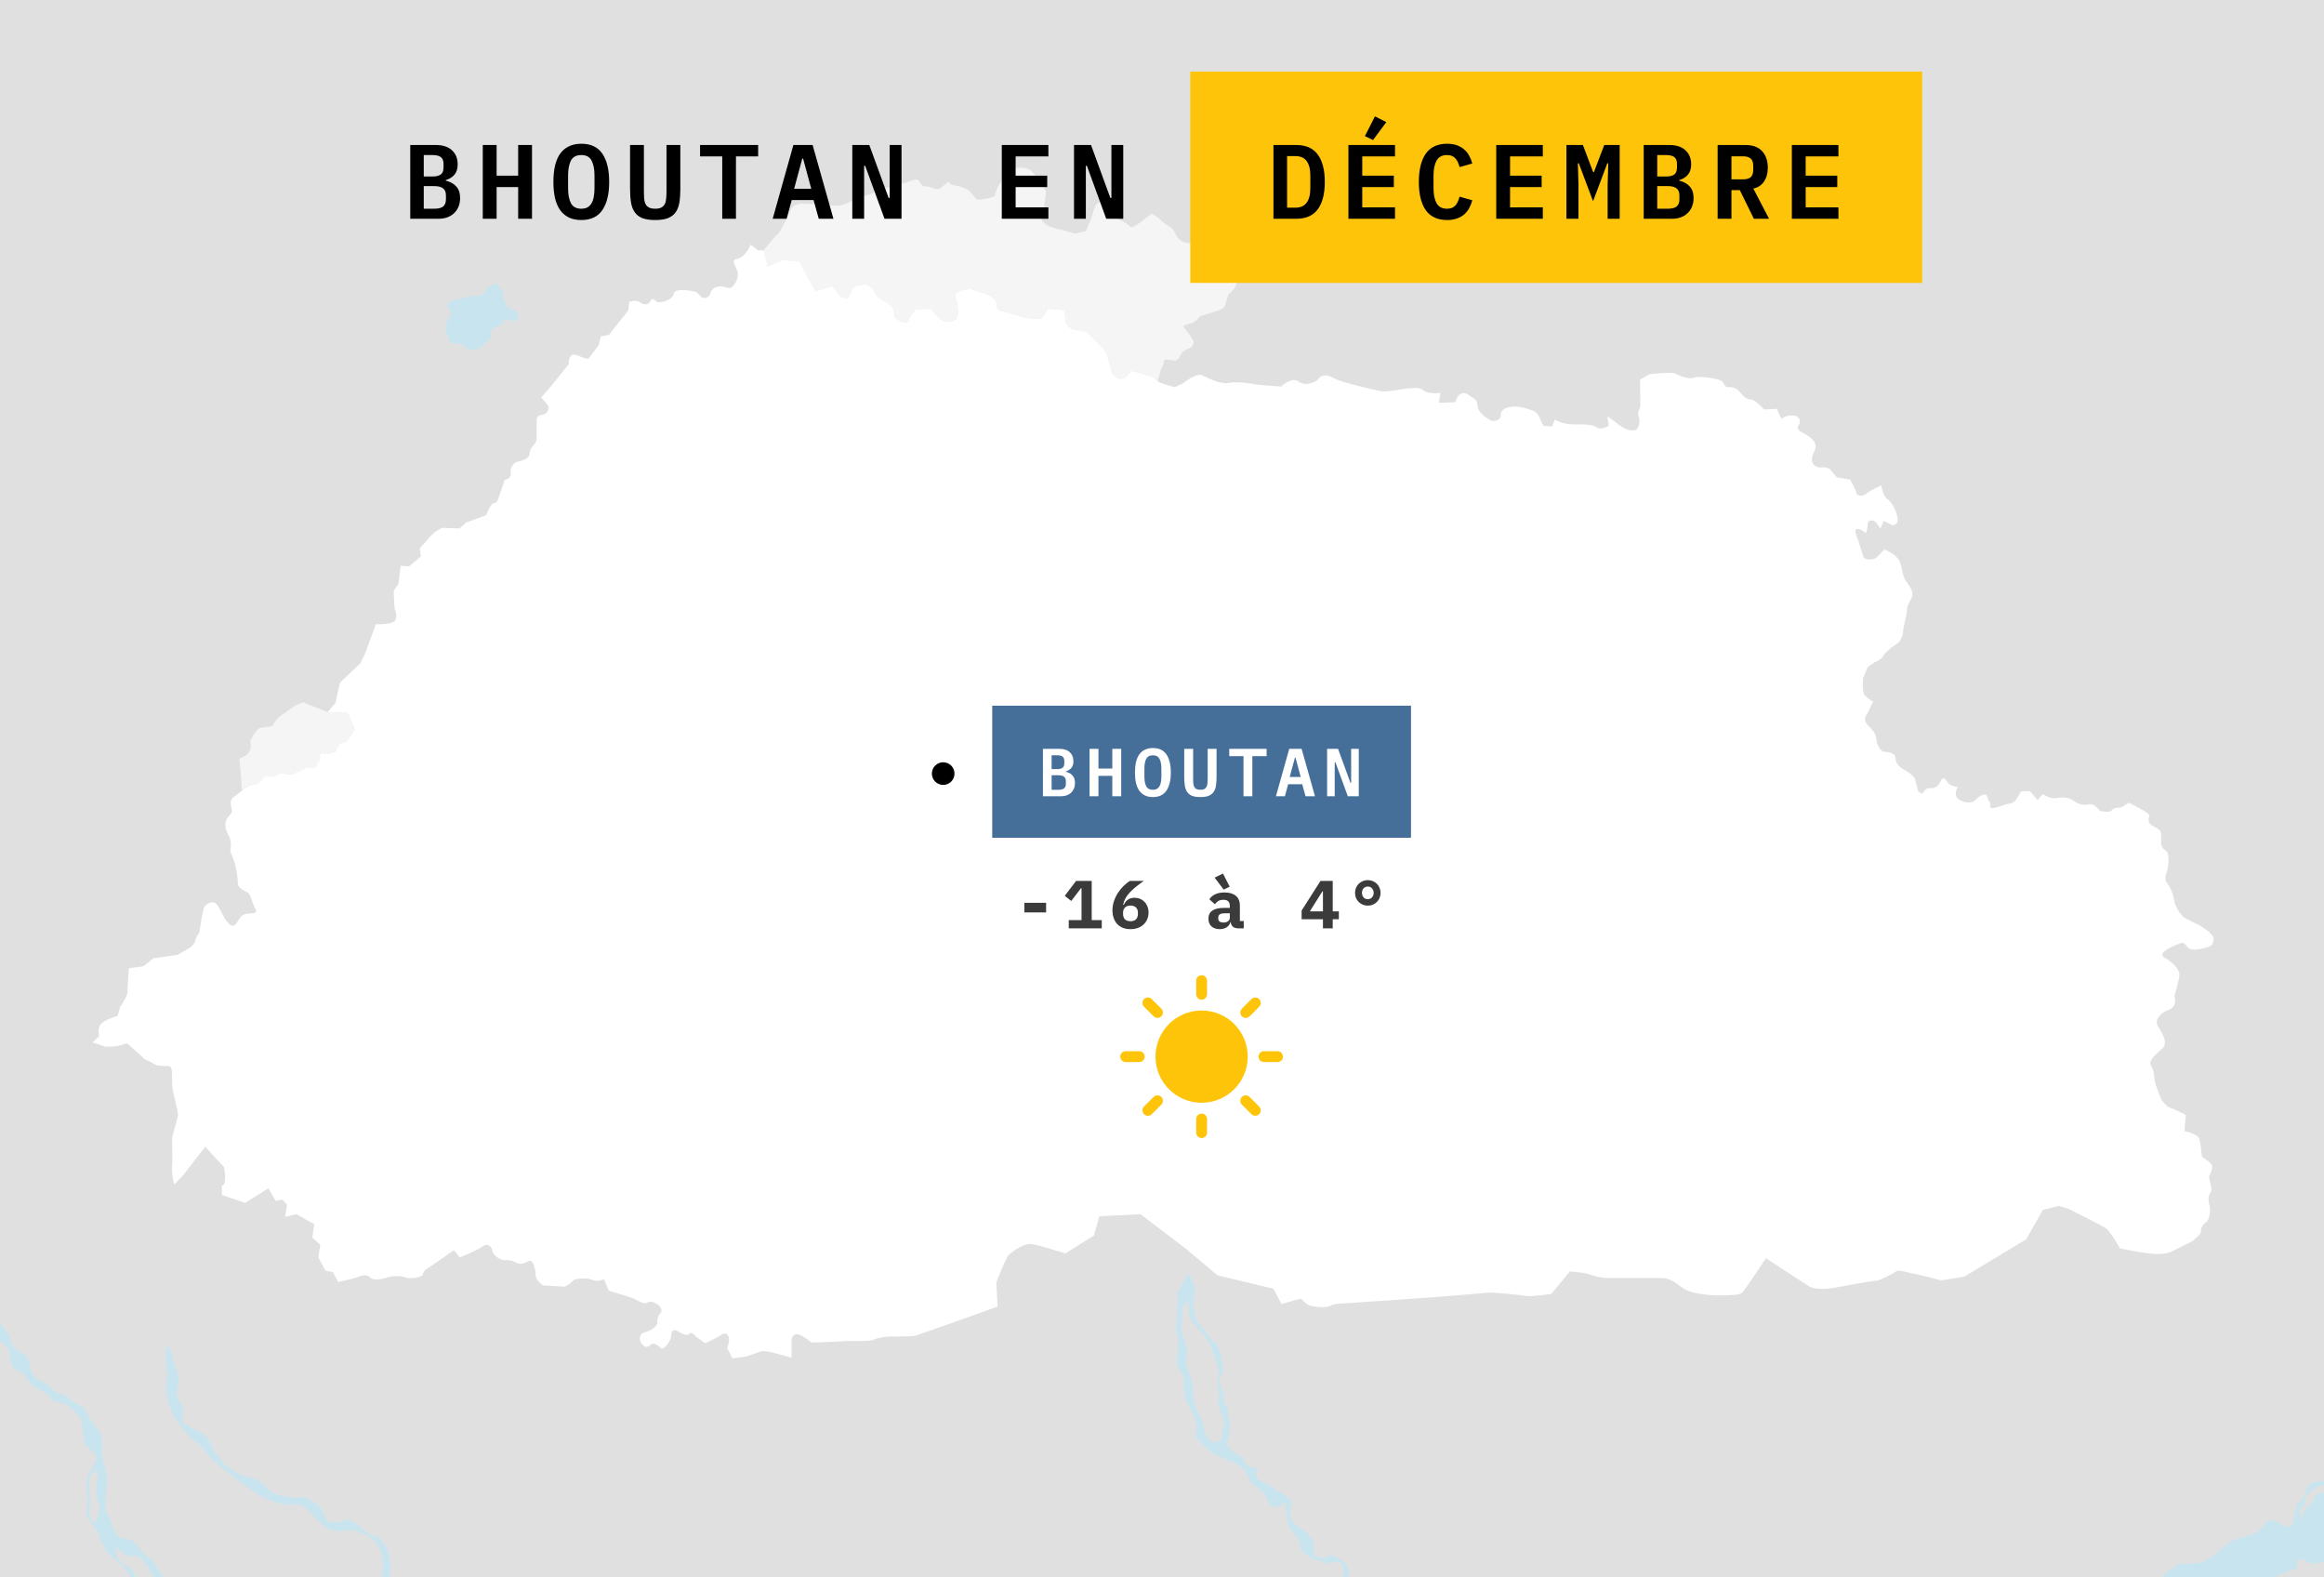 <svg width="616" height="418" viewBox="0 0 616 418" fill="none" xmlns="http://www.w3.org/2000/svg">
<rect x="0" y="0" width="616" height="418" fill="#808080" stroke="none"/>
<g clip-path="url(#clip0_178_86410)">
<path d="M616 0H0V418H616V0Z" fill="#E0E0E0"/>
<path d="M86.819 188.701L92.203 188.932L94.053 193.16L92.115 196.331L89.736 197.3L89.031 199.149C89.031 199.149 87.446 199.854 86.829 199.678C86.48 199.578 84.803 199.678 84.803 199.678C84.803 199.678 85.067 201.351 84.274 202.056C83.482 202.761 84.451 203.377 83.129 203.465C82.25 203.524 81.455 203.289 81.455 203.289L77.667 205.139L76.082 205.227C76.082 205.227 74.584 204.698 73.968 205.051C73.351 205.403 72.734 206.108 71.325 205.667C69.915 205.227 69.21 206.901 69.21 206.901C69.21 206.901 67.801 208.134 67.096 207.958C66.391 207.781 64.149 209.299 64.149 209.299C63.902 208.877 64.084 207.984 63.925 206.548C63.749 204.963 63.484 200.999 63.484 200.999C63.484 200.999 65.334 200.383 65.951 199.414C66.925 197.884 66.303 196.419 66.303 196.419C66.303 196.419 67.801 193.072 69.034 192.896L72.206 192.367C72.206 192.367 73.175 190.429 74.584 189.548C75.994 188.668 77.051 187.699 77.932 187.17C78.813 186.642 80.398 186.113 80.398 186.113L86.819 188.701Z" fill="#F5F5F5"/>
<path d="M202.367 66.391L203.464 70.638L207.252 68.965L211.745 69.141L216.149 77.156C216.149 77.156 219.937 76.011 220.642 75.835L222.756 78.654L224.87 79.094C224.87 79.094 225.487 77.685 225.84 76.804C226.192 75.923 227.601 75.571 229.011 75.395C230.42 75.219 231.83 77.156 232.182 78.037C232.535 78.918 234.12 79.535 234.12 79.535C234.12 79.535 236.587 80.768 236.939 82.353C237.292 83.939 236.323 83.763 238.437 84.996C240.551 86.229 240.815 85.084 241.168 84.203C241.52 83.322 242.665 82.001 242.665 82.001L246.806 81.825C246.806 81.825 248.832 84.731 250.065 85.084C251.299 85.436 253.352 85.425 253.853 83.587C254.117 82.618 253.765 80.327 253.413 79.27C253.06 78.213 253.413 77.597 253.413 77.597C253.413 77.597 256.496 76.1 258.082 76.804C259.667 77.509 260.636 77.509 261.694 78.037C262.751 78.566 264.248 79.27 264.248 81.032C264.248 82.794 266.01 82.353 266.715 82.706C267.42 83.058 270.415 83.763 271.472 84.115C272.529 84.467 276.141 84.467 276.141 84.467L277.815 81.825L282.131 82.177C282.131 82.177 282.307 84.82 282.66 85.7C283.012 86.581 284.245 87.462 285.126 87.462C286.007 87.462 288.033 87.99 288.033 87.99L291.205 91.162C292.086 92.042 293.143 92.923 293.495 94.332C293.848 95.742 294.552 98.032 294.729 98.737C294.905 99.441 296.314 100.674 297.548 100.322C298.781 99.97 299.838 98.208 299.838 98.208L305.3 99.793L306.81 100.926L307.766 97.856C307.766 97.856 308.471 96.623 308.471 95.742C308.471 94.861 310.585 95.566 311.466 95.566C312.347 95.566 313.052 93.804 313.052 93.804C313.052 93.804 313.757 92.747 314.99 92.395C316.223 92.042 316.576 90.809 316.223 90.105C315.871 89.4 313.581 86.405 313.581 86.405C313.581 86.405 314.638 85.877 315.695 85.7C316.752 85.524 318.161 83.763 318.161 83.763C318.161 83.763 321.685 82.706 322.742 82.353C323.799 82.001 324.504 81.472 324.504 81.472L325.561 78.125L327.147 76.54L328.38 73.721C328.38 73.721 332.433 73.017 332.961 72.312C333.49 71.607 334.283 69.846 334.283 69.846L335.34 68.172L333.754 66.587L331.199 67.908C331.199 67.908 329.437 67.644 328.733 66.939C328.028 66.234 326.618 65.618 325.561 65.794C324.504 65.97 320.099 64.737 319.219 64.737C318.338 64.737 316.576 64.561 314.814 64.385C313.052 64.209 312.171 63.151 311.819 62.447C311.466 61.742 311.114 60.861 310.409 60.333C309.704 59.804 308.295 59.1 307.766 58.395C307.238 57.691 305.3 56.633 305.3 56.633C305.3 56.633 303.538 57.867 302.481 58.748C301.424 59.628 299.926 60.245 299.926 60.245C299.926 60.245 297.548 58.395 296.667 58.219C295.786 58.043 296.226 56.457 296.579 55.224C296.931 53.991 295.257 53.11 295.257 53.11C295.257 53.11 293.583 53.551 291.821 53.551C290.06 53.551 289.619 56.81 289.619 56.81L287.857 61.214L285.038 61.918C285.038 61.918 281.338 60.861 280.457 60.685C279.576 60.509 277.638 59.981 276.757 59.1C275.877 58.219 275.877 57.691 276.229 56.986C276.581 56.281 277.286 50.82 277.286 50.82L276.405 49.235L275.348 47.473C275.348 47.473 274.291 46.24 273.234 45.183C272.177 44.126 268.301 44.478 268.301 44.478L265.658 47.649L264.424 49.587L263.543 52.053C263.543 52.053 262.486 52.406 261.782 52.582C261.077 52.758 258.963 52.934 258.963 52.934L256.848 50.468C256.848 50.468 255.087 49.411 253.501 49.235C251.915 49.059 251.387 48.178 251.387 48.178C251.387 48.178 250.153 49.059 249.449 49.763C248.744 50.468 247.51 49.939 247.51 49.939C247.51 49.939 246.453 49.411 245.396 49.411C244.339 49.411 244.339 48.882 243.634 48.002C242.93 47.121 241.873 47.825 240.815 48.178C239.758 48.53 235.354 49.939 233.592 49.939C231.83 49.939 231.477 51.172 231.477 51.172L229.363 51.877C229.363 51.877 227.293 51.825 226.72 52.494C225.663 53.727 222.58 54.696 221.171 54.52C219.761 54.343 217.559 54.167 217.559 54.167C217.559 54.167 216.149 54.167 213.154 53.991C210.159 53.815 209.63 55.577 209.63 55.577C209.63 55.577 206.988 61.39 206.107 62.095C205.226 62.799 202.367 66.391 202.367 66.391Z" fill="#F5F5F5"/>
<path d="M86.819 188.702L92.203 188.932L94.053 193.16L92.115 196.331L89.736 197.3L89.031 199.15C89.031 199.15 87.446 199.854 86.829 199.678C86.479 199.578 84.803 199.678 84.803 199.678C84.803 199.678 85.067 201.352 84.274 202.056C83.481 202.761 84.45 203.377 83.129 203.466C82.25 203.524 81.455 203.289 81.455 203.289L77.667 205.139L76.082 205.227C76.082 205.227 74.584 204.699 73.967 205.051C73.351 205.403 72.734 206.108 71.325 205.668C69.915 205.227 69.21 206.901 69.21 206.901C69.21 206.901 67.801 208.134 67.096 207.958C66.391 207.782 64.365 209.279 64.365 209.279C64.365 209.279 63.308 210.248 61.92 211.215C60.533 212.181 61.458 213.947 61.458 214.828C61.458 215.709 60.929 215.797 60.225 216.854C59.52 217.911 59.52 219.584 60.577 221.346C61.634 223.108 61.018 225.574 61.018 225.574C61.018 225.574 62.047 227.841 62.339 229.185C62.779 231.211 63.044 232.356 63.044 233.942C63.044 235.527 64.629 235.88 65.51 236.408C66.391 236.937 66.656 238.346 67.184 239.755C67.713 241.164 68.77 242.045 66.303 242.045C63.837 242.045 63.484 243.543 62.603 244.776C61.722 246.009 60.753 244.952 60.048 244.071C59.344 243.19 58.815 241.781 57.758 240.019C56.701 238.258 54.763 239.491 54.234 240.196C53.706 240.9 52.825 247.242 52.825 247.242C52.825 247.242 52.032 247.947 51.856 249.004C51.68 250.061 50.534 251.03 50.534 251.03L47.011 253.055L40.668 253.936L38.025 256.05L34.149 256.579C34.149 256.579 33.797 261.335 33.797 262.744C33.797 264.154 31.859 266.796 31.859 266.796L31.154 269.262C31.154 269.262 28.687 269.791 27.102 271.024C25.516 272.257 26.309 274.547 26.309 274.547L24.547 276.221L27.983 277.366C27.983 277.366 30.449 277.366 31.154 277.19C31.859 277.014 33.709 276.485 33.709 276.485L37.673 280.008C38.377 281.065 39.699 281.065 40.58 281.77C41.461 282.475 42.782 282.475 44.544 282.475C46.306 282.475 45.249 286.086 45.777 288.729C46.306 291.371 47.187 294.718 47.187 295.423C47.187 296.127 45.601 300.972 45.601 301.853C45.601 302.733 45.777 307.93 45.601 309.34C45.425 310.749 46.13 313.92 46.13 313.92L48.596 311.365L54.41 303.879L59.344 309.252C59.344 309.252 59.696 310.308 59.696 312.246C59.696 314.184 58.815 314.184 58.815 314.184V316.65L64.982 318.764L71.148 314.889L73.086 318.236L74.848 317.883L76.082 319.293L75.553 322.464L78.548 321.759L83.305 324.402L82.777 327.925L84.891 329.863L84.362 333.21L86.3 336.733L88.238 337.085L89.648 339.728C89.648 339.728 93.7 338.847 94.581 338.495C95.462 338.142 97.048 337.438 98.105 338.495C99.162 339.552 101.805 338.847 102.686 338.495C103.567 338.142 106.386 337.966 107.443 338.495C108.5 339.023 111.847 338.495 112.024 337.79C112.2 337.085 112.728 336.381 113.433 336.028C114.138 335.676 120.304 331.272 120.304 331.272L121.89 333.21C121.89 333.21 127 331.096 128.057 330.215C129.114 329.334 130.347 330.215 130.523 331.448C130.699 332.681 132.638 333.914 133.518 333.914C134.399 333.914 135.809 333.914 136.514 334.443C137.218 334.971 138.452 335.147 139.861 334.267C141.271 333.386 141.975 336.204 141.975 337.79C141.975 339.375 143.913 340.609 143.913 340.609L149.551 340.961C149.551 340.961 150.785 340.609 151.666 339.552C152.547 338.495 156.07 338.671 157.127 339.199C158.185 339.728 160.123 339.023 160.123 339.023L161.356 342.018C161.356 342.018 167.346 343.779 168.403 344.308C169.461 344.836 170.694 345.717 171.575 345.189C172.456 344.66 173.689 345.189 174.394 345.717C175.099 346.246 175.803 347.303 174.922 348.184C174.041 349.064 174.218 350.826 174.218 350.826C174.218 350.826 173.337 352.411 171.222 352.94C169.108 353.468 169.461 355.054 169.989 355.935C170.518 356.816 171.575 357.344 172.28 356.463C172.984 355.582 174.218 356.287 175.099 357.168C175.979 358.049 177.918 355.23 177.918 353.821C177.918 352.411 178.798 352.235 179.679 352.764C180.56 353.292 181.97 354.173 182.675 353.468C183.379 352.764 184.436 354.173 184.436 354.173L186.903 355.935C186.903 355.935 190.427 354.349 191.308 353.645C192.189 352.94 193.246 353.645 193.246 354.878C193.246 356.111 192.717 357.168 192.717 357.168L194.127 359.986L197.827 359.458C197.827 359.458 200.822 358.401 201.879 358.049C202.936 357.696 209.807 359.81 209.807 359.81V355.582C209.807 353.997 210.512 353.292 211.745 353.645C212.979 353.997 215.093 355.759 215.093 355.759C215.093 355.759 221.964 355.582 223.726 355.406C225.488 355.23 230.421 355.582 231.478 355.054C232.535 354.525 234.826 354.173 236.059 354.173C237.293 354.173 241.521 354.173 242.402 353.997C243.283 353.821 264.425 346.246 264.425 346.246L264.073 339.904C264.073 339.904 266.54 333.21 267.597 332.329C268.654 331.448 271.473 329.334 273.587 329.686C275.701 330.039 282.396 332.153 282.396 332.153L289.972 327.396L291.382 322.288L302.305 321.759L314.11 330.743L322.743 337.966L337.543 341.489L339.657 345.541L344.766 344.132C344.766 344.132 345.647 344.836 346.352 345.541C347.057 346.246 351.285 346.774 352.519 346.07C353.752 345.365 355.866 345.365 356.571 345.365C357.276 345.365 379.651 343.779 379.651 343.779C379.651 343.779 393.042 342.723 394.275 342.546C395.508 342.37 403.613 343.251 404.846 343.427C406.08 343.603 411.189 342.899 411.189 342.899L416.122 336.909C416.122 336.909 419.294 337.085 421.584 337.79C423.874 338.495 424.932 338.671 425.812 338.671C426.693 338.671 437.939 338.672 439.701 338.672C441.463 338.672 442.696 338.672 445.515 340.962C448.334 343.252 454.501 343.252 455.91 343.252C457.32 343.252 460.667 343.252 461.548 342.724C462.429 342.195 468.067 333.387 468.067 333.387C468.067 333.387 478.462 340.258 479.695 340.962C480.929 341.667 484.1 341.667 485.862 341.315C487.624 340.962 496.433 339.377 497.314 339.377C498.195 339.377 501.895 337.439 502.6 336.911C503.304 336.382 505.361 337.173 507.299 337.526C509.237 337.878 514.523 339.287 514.523 339.287L520.631 338.317L537.017 328.452L541.479 320.614L545.708 319.557C545.708 319.557 548.35 320.262 549.231 320.79C550.112 321.319 556.631 324.49 558.041 325.37C559.45 326.251 561.917 330.831 561.917 330.831C561.917 330.831 567.026 331.888 570.55 332.241C574.074 332.593 575.836 331.536 575.836 331.536L581.121 328.894C581.121 328.894 583.323 327.22 583.323 326.516C583.323 325.811 583.676 324.578 584.733 323.873C585.79 323.168 585.966 320.526 585.614 319.293C585.262 318.06 585.262 316.827 585.966 315.946C586.671 315.065 585.262 312.246 585.614 311.542C585.966 310.837 586.495 309.78 586.319 308.899C586.143 308.018 583.676 306.609 583.676 306.609C583.676 306.609 583.323 303.262 582.971 301.853C582.619 300.443 579.007 299.739 579.007 299.739L579.359 295.423C579.359 295.423 575.747 293.661 575.043 293.485C574.338 293.309 572.84 291.283 572.84 291.283C572.84 291.283 571.959 289.169 571.431 287.583C570.902 285.998 571.078 283.884 570.198 282.475C569.317 281.065 571.167 279.656 573.105 277.894C575.043 276.133 572.576 273.138 571.871 271.729C571.167 270.319 572.4 268.47 574.867 267.589C577.333 266.708 576.364 263.801 576.364 263.801C576.364 263.801 577.686 259.662 577.686 258.252C577.686 256.843 575.836 254.993 573.721 253.76C571.607 252.527 576.012 250.677 577.421 250.149C578.831 249.62 578.831 249.796 579.888 251.03C580.945 252.263 583.94 251.294 584.645 251.118C585.35 250.942 586.583 250.765 586.759 249.004C586.935 247.242 582.531 244.952 582.531 244.952C582.531 244.952 579.888 243.719 579.007 243.19C578.126 242.662 576.54 240.196 576.364 238.962C576.188 237.729 575.659 235.615 574.426 234.03C573.193 232.444 574.778 231.211 574.778 228.216C574.778 225.222 574.074 225.574 573.369 224.869C572.664 224.165 572.84 222.579 572.84 221.17C572.84 219.761 571.783 219.584 570.374 218.704C568.964 217.823 569.685 216.766 569.685 216.061C569.685 215.357 564.295 212.714 564.295 212.714L562.269 213.947C562.269 213.947 559.891 214.035 559.714 214.74C559.538 215.445 556.631 214.916 556.631 214.916C556.631 214.916 555.222 212.802 553.636 213.155C552.05 213.507 550.817 213.066 549.584 212.186C548.35 211.305 546.941 211.129 545.179 211.481C543.417 211.833 541.479 210.424 541.479 210.424L540.07 212.009L538.043 209.631L535.665 209.719C535.665 209.719 534.872 211.305 534.167 212.186C533.463 213.066 531.877 213.066 531.877 213.066C531.877 213.066 530.115 213.771 528.529 214.123C526.944 214.476 527.648 212.89 527.648 212.89C527.648 212.89 527.12 212.538 526.768 211.129C526.415 209.719 524.301 211.129 523.596 212.009C522.891 212.89 520.777 212.89 519.191 211.833C517.606 210.776 518.927 208.486 518.927 208.486C518.927 208.486 516.76 208.469 516.108 207.165C515.403 205.756 514.699 206.196 514.346 207.077C513.994 207.958 513.113 209.015 511.704 208.839C510.294 208.662 509.589 210.336 509.589 210.336L508.444 209.719L507.563 206.372C507.563 206.372 507.035 205.315 505.449 204.434C503.863 203.554 502.454 202.497 502.454 201.087C502.454 199.678 501.044 199.238 499.635 199.238C498.225 199.238 497.344 196.859 497.344 195.802C497.344 194.745 496.64 193.689 495.054 192.103C493.468 190.518 495.054 188.932 495.054 188.932L496.463 185.937C496.463 185.937 495.23 185.233 494.349 184.352C493.468 183.471 493.821 179.772 493.821 179.772L495.054 176.777C495.054 176.777 496.64 175.544 497.521 175.191C498.401 174.839 498.93 174.311 499.459 173.43C499.987 172.549 502.101 170.963 502.806 170.611C503.511 170.259 504.392 168.497 504.392 167.616C504.392 166.736 505.449 162.508 505.449 161.803C505.449 161.098 505.625 160.218 506.506 158.808C507.387 157.399 506.682 155.99 505.625 154.58C504.568 153.171 504.392 152.29 504.039 150.529C503.687 148.767 503.335 148.238 502.454 147.358C501.573 146.477 499.459 145.596 499.459 145.596C499.459 145.596 497.873 147.358 497.168 147.886C496.463 148.415 494.349 148.415 493.997 147.71C493.644 147.005 492.94 144.011 492.059 141.897C491.178 139.783 492.587 139.959 493.468 140.487C494.349 141.016 494.525 141.368 494.525 141.368C494.525 141.368 495.054 140.135 495.054 139.078C495.054 138.021 495.759 137.669 496.64 138.021C497.521 138.373 498.401 140.135 498.401 140.135L499.282 138.021L501.573 139.166C501.573 139.166 501.925 139.43 502.806 138.549C503.687 137.669 501.837 133.265 500.428 132.384C499.018 131.503 498.666 128.596 498.666 128.596C498.666 128.596 495.318 130.182 494.613 130.886C493.909 131.591 492.059 131.415 492.059 130.71C492.059 130.006 490.385 127.099 490.385 127.099L486.861 126.482L484.923 124.192C484.923 124.192 483.69 123.664 482.809 123.84C481.928 124.016 480.871 123.488 480.518 122.783C480.166 122.078 480.078 121.197 480.959 119.436C481.84 117.674 480.607 116.089 478.14 114.856C475.264 113.418 477.083 112.742 477.083 111.861C477.083 110.98 476.554 109.923 474.616 110.099C472.678 110.275 472.238 111.068 472.238 111.068L470.916 108.337L467.569 108.514C467.569 108.514 465.278 105.871 464.045 105.871C462.812 105.871 461.755 104.638 461.05 103.757C460.345 102.876 459.024 102.436 458.319 102.612C457.614 102.788 456.998 102.084 456.645 101.203C456.293 100.322 449.95 99.529 449.069 100.058C448.188 100.586 445.369 99.794 444.312 99.089C443.255 98.384 437.177 99.177 437.177 99.177L434.71 100.586L434.798 107.369C434.798 108.426 433.829 109.042 434.358 110.451C434.886 111.861 434.181 113.799 433.477 113.975C432.772 114.151 431.274 114.239 428.984 112.477C426.108 110.265 426.077 110.363 426.077 110.363L426.429 112.742C426.429 112.742 424.667 114.151 423.258 113.27C421.848 112.389 420.351 112.477 417.179 112.477C414.008 112.477 412.158 111.156 412.158 111.156L411.365 113.006L409.075 112.83L407.665 109.835L406.872 109.042C406.872 109.042 403.261 107.545 401.146 107.721C399.032 107.897 397.799 108.602 397.799 110.011C397.799 111.42 395.861 111.949 394.804 111.244C393.746 110.54 391.985 109.483 391.632 107.721C391.28 105.959 391.896 106.4 389.254 104.638C386.611 102.876 385.73 106.576 385.73 106.576L381.325 106.752L381.854 104.11C381.854 104.11 378.771 104.55 377.361 103.493C375.952 102.436 374.454 102.876 374.454 102.876C374.454 102.876 372.692 102.876 371.106 103.229C369.521 103.581 366.526 103.757 366.526 103.757L362.473 102.876C362.473 102.876 355.162 101.203 353.4 100.146C351.638 99.089 350.052 99.441 349.524 100.322C348.995 101.203 346.176 102.524 344.238 101.115C342.3 99.706 339.569 102.436 339.569 102.436C339.569 102.436 333.314 101.996 332.433 101.819C331.552 101.643 328.381 101.027 325.738 101.467C323.653 101.815 321.069 100.674 318.603 99.441C317.142 98.71 313.481 101.622 313.481 101.622L311.291 102.612L307.415 101.379L306.811 100.926L305.301 99.794L299.839 98.208C299.839 98.208 298.782 99.97 297.548 100.322C296.315 100.674 294.906 99.441 294.729 98.737C294.553 98.032 293.848 95.742 293.496 94.332C293.144 92.923 292.087 92.042 291.206 91.162L288.034 87.991C288.034 87.991 286.008 87.462 285.127 87.462C284.246 87.462 283.013 86.581 282.661 85.701C282.308 84.82 282.132 82.177 282.132 82.177L277.815 81.825L276.142 84.467C276.142 84.467 272.53 84.467 271.473 84.115C270.416 83.763 267.42 83.058 266.716 82.706C266.011 82.353 264.249 82.794 264.249 81.032C264.249 79.271 262.752 78.566 261.694 78.037C260.637 77.509 259.668 77.509 258.083 76.804C256.497 76.1 253.414 77.597 253.414 77.597C253.414 77.597 253.061 78.214 253.414 79.271C253.766 80.328 254.118 82.618 253.854 83.587C253.353 85.425 251.299 85.436 250.066 85.084C248.833 84.732 246.807 81.825 246.807 81.825L242.666 82.001C242.666 82.001 241.521 83.322 241.169 84.203C240.816 85.084 240.552 86.229 238.438 84.996C236.323 83.763 237.293 83.939 236.94 82.353C236.588 80.768 234.121 79.535 234.121 79.535C234.121 79.535 232.535 78.918 232.183 78.037C231.831 77.157 230.421 75.219 229.012 75.395C227.602 75.571 226.193 75.924 225.84 76.804C225.488 77.685 224.871 79.094 224.871 79.094L222.757 78.654L220.643 75.835C219.938 76.012 216.15 77.157 216.15 77.157L211.745 69.141L207.253 68.965L203.465 70.639L202.412 66.391L200.91 66.323L198.972 64.825C198.972 64.825 197.739 68.172 195.272 68.613C193.564 68.918 195.184 70.727 195.536 72.136C195.889 73.545 194.831 75.307 194.127 76.012C193.422 76.716 192.277 76.012 191.572 75.924C189.824 75.705 188.489 76.628 188.313 77.685C188.136 78.742 186.551 79.535 185.67 78.478C184.789 77.421 184.348 77.069 181.353 76.892C178.358 76.716 178.798 77.685 178.27 78.566C177.741 79.447 174.746 80.68 173.865 79.799C172.984 78.918 172.72 79.183 172.191 80.063C171.663 80.944 170.43 80.768 169.549 80.063C168.668 79.359 166.818 79.975 166.818 79.975L166.465 82.353L161.356 88.783L159.242 89.136L158.713 91.426L156.07 94.949C156.07 94.949 156.07 95.478 153.251 94.244C150.432 93.011 150.785 96.447 150.785 96.447L146.204 102.172L143.473 105.343C143.473 105.343 144.618 106.576 145.147 107.28C145.675 107.985 145.411 109.747 143.649 109.923C141.887 110.099 142.24 111.685 142.24 111.685V116.089C142.24 116.793 142.064 117.322 141.359 118.026C140.654 118.731 140.478 119.26 140.302 120.493C140.125 121.726 137.659 122.254 136.954 122.431C136.249 122.607 135.016 124.016 135.368 125.425C135.721 126.835 133.783 127.187 133.783 127.187C133.783 127.187 132.902 129.829 132.197 131.767C131.492 133.705 131.668 133 130.788 133.353C129.907 133.705 128.849 136.524 128.849 136.524L123.564 138.461L121.802 140.047L117.221 139.871C117.221 139.871 115.283 140.751 114.05 142.161C112.816 143.57 111.231 145.332 111.231 145.332L111.583 147.446L108.412 150.088L106.209 149.912L105.593 154.756L104.36 156.518C104.36 156.518 104.448 160.394 104.624 161.274C104.8 162.155 105.24 162.508 104.888 164.093C104.536 165.679 99.603 165.414 99.603 165.414L96.784 173.166L95.55 175.72L90.088 180.917L88.943 186.29L86.819 188.702Z" fill="white"/>
<path d="M616.002 392.484C615.387 392.525 614.818 392.548 614.07 392.662C613.499 392.749 612.952 392.873 612.524 393.053C612.096 393.233 611.788 393.47 611.693 393.787C611.502 394.42 611.201 395.276 610.822 396.077C610.442 396.877 609.983 397.62 609.475 398.032C608.968 398.444 608.747 398.84 608.604 399.323C608.462 399.806 608.398 400.377 608.208 401.137C608.019 401.897 607.969 402.864 607.732 403.577C607.613 403.934 607.448 404.227 607.192 404.399C606.936 404.571 606.591 404.621 606.116 404.495C605.165 404.242 604.216 403.641 603.352 403.229C602.921 403.023 602.51 402.863 602.133 402.82C601.756 402.777 601.411 402.848 601.11 403.101C600.508 403.608 599.937 404.4 599.296 405.112C598.975 405.469 598.637 405.806 598.268 406.077C597.899 406.348 597.497 406.555 597.054 406.649C596.166 406.84 594.583 407.251 593.094 407.782C592.349 408.047 591.628 408.343 591.03 408.654C590.432 408.966 589.957 409.295 589.703 409.627C589.196 410.292 588.024 411.29 586.756 412.177C585.488 413.064 584.125 413.841 583.238 414.063C582.35 414.285 581.178 414.315 580.101 414.331C579.023 414.348 578.042 414.348 577.535 414.506C577.028 414.665 576.06 415.329 575.11 416.082C574.243 416.769 573.464 417.485 572.984 417.998H603.136C603.331 417.818 604.22 417.333 605.257 416.865C606.338 416.378 607.504 415.941 607.974 415.986C608.209 416.009 608.397 415.908 608.545 415.732C608.693 415.555 608.8 415.303 608.876 415.023C609.027 414.463 609.05 413.79 609.005 413.386C608.984 413.185 609.108 413.088 609.322 413.064C609.535 413.041 609.836 413.093 610.164 413.191C610.819 413.387 611.582 413.768 611.963 414.104C612.154 414.272 612.535 414.342 613.012 414.348C613.489 414.353 614.063 414.296 614.641 414.206C615.213 414.117 615.517 414.007 616.004 413.89V395.479C615.593 395.618 615.154 395.815 614.483 395.815C614.245 395.815 614.061 395.894 613.914 396.023C613.767 396.153 613.657 396.332 613.567 396.535C613.389 396.939 613.294 397.431 613.151 397.78C613.009 398.129 612.589 398.47 612.158 398.794C611.726 399.118 611.282 399.427 611.092 399.712C610.712 400.283 610.172 402.437 610.172 402.437C610.172 402.437 609.602 401.265 609.571 400.568C609.555 400.22 609.674 399.935 609.864 399.685C610.054 399.434 610.315 399.222 610.583 399.016C610.852 398.81 610.956 398.453 610.996 398.065C611.037 397.676 611.012 397.256 611.028 396.924C611.044 396.591 611.503 396.147 612.045 395.7C612.587 395.254 613.213 394.802 613.562 394.453C613.91 394.104 614.464 393.891 615.043 393.749C615.384 393.665 615.682 393.632 616.002 393.585V392.484Z" fill="#C8E5EF"/>
<path d="M315.35 337.297C315.16 337.503 314.32 338.676 313.536 339.908C312.751 341.139 312.023 342.43 312.054 342.873C312.118 343.761 312.054 347.784 311.991 348.988C311.959 349.59 311.801 350.336 311.714 351.104C311.627 351.872 311.611 352.664 311.864 353.361C312.117 354.058 312.228 354.865 312.252 355.65C312.276 356.434 312.212 357.194 312.118 357.797C312.023 358.399 311.897 359.349 311.897 360.292C311.897 360.763 311.928 361.232 312.011 361.655C312.094 362.077 312.229 362.454 312.435 362.739C312.847 363.31 313.243 363.975 313.505 364.616C313.767 365.257 313.893 365.875 313.766 366.35C313.639 366.826 313.687 367.745 313.806 368.655C313.925 369.566 314.116 370.468 314.274 370.912C314.591 371.799 315.542 373.448 316.302 374.905C316.682 375.633 316.904 376.426 317.015 377.139C317.126 377.852 317.125 378.485 317.062 378.897C316.935 379.721 316.809 380.672 316.809 380.672C316.809 380.672 317.473 381.432 318.29 382.296C319.107 383.16 320.073 384.125 320.676 384.537C321.278 384.949 322.227 385.488 323.21 385.979C324.192 386.47 325.206 386.914 325.935 387.136C326.664 387.357 327.63 387.816 328.486 388.386C328.913 388.671 329.314 388.985 329.644 389.31C329.973 389.635 330.229 389.971 330.372 390.304C330.656 390.969 330.942 391.745 331.306 392.411C331.489 392.743 331.691 393.048 331.923 393.298C332.155 393.549 332.415 393.741 332.717 393.852C333.319 394.073 333.984 394.629 334.546 395.262C335.109 395.896 335.569 396.609 335.759 397.148C335.95 397.687 336.218 398.192 336.527 398.58C336.837 398.969 337.186 399.239 337.534 399.301L338.96 399.175C339.177 399.167 339.371 399.053 339.547 398.9C339.723 398.748 339.88 398.559 340.021 398.399C340.161 398.239 340.286 398.109 340.398 398.077C340.509 398.046 340.609 398.113 340.698 398.346C340.666 398.853 341.304 403.419 341.494 404.148C341.589 404.513 341.859 404.94 342.192 405.371C342.524 405.802 342.921 406.239 343.269 406.619C343.617 406.999 344.006 407.767 344.307 408.515C344.608 409.264 344.822 409.993 344.822 410.293C344.822 410.593 344.972 410.903 345.174 411.16C345.376 411.417 345.629 411.624 345.835 411.719C346.041 411.814 346.343 411.932 346.632 412.099C346.921 412.265 347.198 412.48 347.356 412.764C347.514 413.049 348.014 413.207 348.474 413.294C348.933 413.382 349.353 413.397 349.353 413.397C349.353 413.397 351 413.873 351.697 414.38C351.897 414.411 352.298 414.177 352.821 414C353.082 413.912 353.375 413.839 353.687 413.82C354 413.801 354.332 413.837 354.675 413.969C354.905 413.929 355.109 414.005 355.288 414.146C355.467 414.288 355.623 414.496 355.753 414.724C356.014 415.179 356.18 415.711 356.26 415.933C356.339 416.155 356.165 416.725 355.967 417.271C355.784 417.775 355.609 418.2 355.566 418.372H356.8C356.8 418.372 357.464 417.262 357.654 416.787C357.75 416.549 357.536 415.94 357.247 415.346C356.958 414.752 356.592 414.174 356.387 414C355.339 413.413 354.511 412.727 353.721 412.392C353.325 412.225 352.94 412.145 352.541 412.209C352.142 412.273 351.732 412.482 351.286 412.891C350.873 413.065 350.168 412.905 349.558 412.688C348.949 412.471 348.433 412.193 348.402 412.13C348.338 412.003 348.18 410.008 348.149 409.501C348.25 409.32 348.208 409.013 348.078 408.651C347.949 408.289 347.731 407.873 347.479 407.471C346.976 406.669 346.336 405.93 345.993 405.825C345.787 405.651 345.342 405.425 344.852 405.135C344.362 404.845 343.828 404.493 343.448 404.064C342.688 403.209 341.97 402.182 341.97 401.77C341.97 401.358 342.223 397.942 342.223 397.942C342.258 397.757 342.088 397.495 341.798 397.204C341.509 396.913 341.103 396.591 340.668 396.286C339.799 395.677 338.817 395.135 338.437 395.035C338.258 394.677 337.514 394.224 336.727 393.798C335.94 393.372 335.107 392.976 334.749 392.73C334.39 392.483 333.875 392.136 333.488 391.75C333.295 391.557 333.133 391.354 333.04 391.148C332.947 390.942 332.922 390.736 333 390.534C333.157 390.131 333.292 389.805 333.23 389.542C333.168 389.278 332.911 389.078 332.283 388.921C331.655 388.764 331.185 388.629 330.821 388.416C330.458 388.203 330.2 387.912 329.998 387.441C329.796 386.971 329.572 386.578 329.259 386.248C328.945 385.919 328.541 385.649 327.982 385.425C327.422 385.201 326.76 384.731 326.239 384.21C325.717 383.688 325.338 383.118 325.338 382.692C325.338 381.841 325.606 380.407 325.83 379.556C325.942 379.13 325.987 378.313 325.965 377.517C325.942 376.721 325.853 375.948 325.696 375.612C325.539 375.277 325.539 374.817 325.539 374.33C325.539 373.843 325.539 373.327 325.382 372.879C325.225 372.431 324.967 372.253 324.76 372.017C324.552 371.782 324.395 371.491 324.44 370.819C324.485 370.146 324.127 368.914 323.779 367.788C323.432 366.662 323.096 365.644 323.186 365.397C323.275 365.15 323.621 364.657 323.896 364.047C324.033 363.741 324.154 363.407 324.213 363.059C324.272 362.711 324.272 362.349 324.171 361.991C323.97 361.273 323.801 360.064 323.56 358.933C323.44 358.367 323.301 357.821 323.131 357.366C322.961 356.911 322.76 356.547 322.513 356.345C322.02 355.942 321.505 355.371 321.024 354.772C320.542 354.173 320.094 353.545 319.735 353.03C319.377 352.514 318.726 351.854 318.155 351.238C317.585 350.622 317.091 350.05 317.046 349.714C317.002 349.379 316.722 348.202 316.509 346.97C316.403 346.354 316.313 345.722 316.278 345.176C316.243 344.63 316.262 344.168 316.375 343.888C316.599 343.328 316.744 342.668 316.767 342.034C316.789 341.401 316.69 340.798 316.42 340.349C315.883 339.459 315.35 337.297 315.35 337.297ZM314.97 344.426C314.97 344.426 315.097 346.643 315.16 347.91C315.224 349.178 315.985 350.509 317.316 351.713C318.647 352.916 320.484 355.64 320.991 357.098C321.499 358.556 323.146 362.421 323.082 363.245C323.019 364.069 322.512 366.477 322.829 367.617C323.146 368.758 323.273 370.47 322.893 371.547C322.513 372.623 324.161 375.032 324.35 376.109C324.54 377.187 323.654 381.748 323.654 381.748C323.654 381.748 321.752 382.319 321.055 381.939C320.357 381.558 319.217 379.657 319.091 378.389C318.964 377.122 318.267 375.475 317.759 374.651C317.252 373.827 315.922 370.659 316.239 369.075C316.555 367.491 315.225 363.689 314.718 362.359C314.21 361.028 314.465 359.95 314.718 358.619C314.971 357.288 312.943 352.727 313.007 351.713C313.07 350.699 313.577 349.621 313.323 348.227C313.069 346.833 314.272 345.376 314.97 344.426Z" fill="#C8E5EF"/>
<path d="M103.237 418C103.295 417.742 103.326 417.654 103.397 417.201C103.524 416.394 103.619 415.395 103.493 414.634C103.366 413.873 103.24 412.845 103.041 411.894C102.842 410.943 102.573 410.073 102.161 409.629C101.75 409.185 101.306 408.472 100.838 407.901C100.604 407.617 100.365 407.367 100.12 407.205C99.874 407.043 99.626 406.967 99.372 407.031C99.118 407.094 98.775 406.999 98.388 406.809C98.001 406.62 97.57 406.333 97.146 406.017C96.299 405.383 95.474 404.622 95.062 404.242C94.651 403.862 93.874 403.372 93.098 403.063C92.71 402.908 92.322 402.799 91.979 402.772C91.637 402.746 91.34 402.801 91.134 402.975C90.928 403.149 90.575 403.273 90.154 403.349C89.732 403.425 89.244 403.454 88.765 403.442C88.285 403.431 87.816 403.377 87.435 403.287C87.054 403.197 86.76 403.069 86.634 402.911C86.38 402.595 86.111 401.771 85.699 400.884C85.493 400.44 85.252 399.981 84.958 399.561C84.665 399.141 84.32 398.76 83.908 398.475C83.085 397.905 82.371 397.43 81.666 397.129C80.96 396.829 80.264 396.702 79.472 396.828C78.68 396.954 77.126 396.828 75.613 396.543C74.857 396.401 74.111 396.219 73.475 396.009C72.838 395.799 72.31 395.56 71.993 395.307C71.36 394.8 70.663 394.135 69.934 393.51C69.205 392.884 68.444 392.297 67.684 391.949C66.923 391.601 66.037 391.474 65.063 391.221C64.576 391.094 64.066 390.936 63.54 390.702C63.015 390.468 62.472 390.16 61.917 389.732C60.808 388.877 60.127 388.495 59.643 388.155C59.16 387.815 58.874 387.514 58.557 386.818C58.24 386.121 57.797 385.677 57.377 385.248C56.957 384.82 56.561 384.41 56.339 383.776C56.117 383.141 55.784 382.287 55.325 381.519C55.095 381.135 54.835 380.772 54.539 380.47C54.244 380.168 53.916 379.926 53.551 379.783C52.823 379.498 51.476 378.8 50.319 378.127C49.163 377.454 48.197 376.804 48.228 376.615C48.26 376.425 48.355 375.633 48.41 374.786C48.466 373.938 48.482 373.034 48.355 372.622C48.228 372.211 47.8 371.672 47.428 371.086C47.242 370.793 47.07 370.487 46.956 370.181C46.841 369.874 46.787 369.565 46.834 369.264C47.025 368.06 47.404 366.223 47.341 365.081C47.309 364.51 46.93 363.402 46.55 362.341C46.169 361.28 45.788 360.266 45.757 359.886C45.693 359.125 44.679 356.654 44.425 356.274C44.172 356.544 44.046 358.174 43.919 358.934C43.792 359.695 44.299 363.37 44.299 364.511C44.299 365.082 44.156 365.89 44.06 366.761C43.965 367.632 43.919 368.566 44.108 369.389C44.298 370.212 44.679 371.624 45.154 373.002C45.629 374.38 46.199 375.726 46.77 376.423C47.341 377.12 48.133 378.229 48.956 379.258C49.78 380.288 50.636 381.239 51.334 381.619C52.031 381.998 53.045 382.981 53.924 383.955C54.804 384.929 55.549 385.896 55.706 386.244C55.864 386.592 56.8 387.321 57.869 388.13C58.938 388.938 60.142 389.824 60.839 390.49C61.536 391.156 63.009 392.265 64.514 393.342C66.02 394.419 67.557 395.465 68.381 396.003C69.204 396.542 70.63 397.192 72.064 397.722C73.499 398.252 74.94 398.665 75.796 398.728C76.651 398.792 77.618 398.618 78.616 398.697C79.115 398.737 79.621 398.839 80.127 399.067C80.632 399.294 81.136 399.646 81.627 400.186C82.609 401.262 83.734 402.514 84.899 403.544C85.481 404.058 86.073 404.518 86.662 404.872C87.252 405.227 87.837 405.476 88.408 405.571C89.549 405.761 90.88 405.635 92.028 405.539C92.603 405.492 93.132 405.452 93.569 405.464C94.006 405.476 94.35 405.539 94.556 405.698C94.967 406.014 95.95 406.348 96.972 406.807C97.482 407.037 98.005 407.298 98.469 407.606C98.933 407.913 99.34 408.264 99.626 408.677C100.196 409.5 100.72 410.546 101.077 411.631C101.433 412.716 101.623 413.841 101.528 414.823C101.395 416.209 101.328 417.135 101.26 417.998H103.237V418Z" fill="#C8E5EF"/>
<path d="M0 350.798V355.264C0.041 355.297 0.049 355.297 0.09 355.33C1.075 356.126 2.061 357.023 2.241 357.516C2.421 358.009 2.554 359.107 2.756 360.171C2.856 360.703 2.975 361.226 3.123 361.661C3.271 362.097 3.45 362.444 3.675 362.623C4.123 362.982 4.749 363.251 5.354 363.587C5.959 363.922 6.543 364.326 6.901 364.953C7.259 365.58 7.73 366.23 8.257 366.779C8.783 367.329 9.366 367.776 9.948 368C10.53 368.224 11.27 368.581 11.93 369.018C12.59 369.455 13.174 369.971 13.442 370.508C13.577 370.778 13.845 370.979 14.191 371.143C14.536 371.306 14.96 371.432 15.402 371.55C16.287 371.785 17.251 371.986 17.833 372.389C18.415 372.792 19.2 373.465 19.906 374.182C20.611 374.9 21.239 375.661 21.508 376.243C21.776 376.825 21.866 378.327 22 379.782C22.067 380.51 22.145 381.227 22.263 381.812C22.381 382.398 22.538 382.852 22.763 383.054C23.211 383.457 23.905 384.084 24.487 384.711C25.069 385.339 25.54 385.966 25.54 386.37C25.54 386.774 25.07 387.67 24.555 388.6C24.04 389.529 23.479 390.493 23.3 391.03C23.121 391.567 23.031 392.508 23.021 393.55C23.01 394.591 23.076 395.735 23.211 396.676C23.346 397.616 23.166 398.714 23.065 399.756C23.015 400.276 22.985 400.784 23.022 401.25C23.059 401.717 23.166 402.142 23.389 402.5C23.837 403.217 24.398 403.799 24.913 404.437C25.428 405.076 25.899 405.772 26.168 406.713C26.436 407.653 26.93 408.694 27.434 409.602C27.938 410.509 28.453 411.282 28.767 411.685C29.081 412.089 29.943 412.806 30.862 413.596C31.781 414.386 32.755 415.248 33.293 415.942C33.969 416.815 34.207 417.327 34.59 418H36.175C35.735 417.299 35.301 416.602 34.952 416.077C34.683 415.674 34.178 415.303 33.685 415.001C33.193 414.699 32.711 414.463 32.487 414.329C32.263 414.195 31.86 413.769 31.496 413.265C31.132 412.761 30.807 412.179 30.74 411.731C30.606 410.835 30.784 410.118 30.784 410.118C30.784 410.118 31.592 410.656 32.846 411.641C33.473 412.134 33.843 412.301 34.224 412.346C34.605 412.39 34.997 412.313 35.669 412.313C36.342 412.313 36.812 412.515 37.226 412.856C37.641 413.197 37.999 413.679 38.447 414.239C39.206 415.189 39.998 416.849 40.651 417.999H43.305C42.897 417.373 42.63 417.006 42.391 416.569C42.122 416.077 41.675 415.314 41.137 414.575C40.599 413.836 39.971 413.119 39.343 412.716C38.716 412.312 38.022 411.506 37.35 410.688C36.679 409.871 36.029 409.042 35.49 408.593C34.952 408.145 34.01 407.876 33.204 407.72C32.398 407.563 31.726 407.519 31.726 407.519C31.726 407.519 31.256 406.958 30.74 406.185C30.225 405.412 29.664 404.427 29.485 403.576C29.306 402.724 28.902 401.984 28.544 401.312C28.185 400.639 27.872 400.035 27.872 399.452C27.872 398.287 28.232 394.164 28.321 392.372C28.365 391.477 28.164 390.312 27.918 389.259C27.672 388.206 27.379 387.264 27.245 386.816C26.976 385.921 27.156 381.351 26.976 380.545C26.887 380.142 26.181 379.155 25.469 378.22C24.757 377.285 24.041 376.4 23.928 376.198C23.704 375.795 22.763 373.644 22.18 373.016C21.89 372.703 21.363 372.502 20.791 372.255C20.22 372.009 19.605 371.717 19.134 371.224C18.663 370.732 18.203 370.316 17.677 369.986C17.15 369.655 16.557 369.409 15.817 369.252C15.077 369.095 14.451 368.749 13.929 368.323C13.408 367.898 12.993 367.393 12.68 366.922C12.523 366.687 12.313 366.525 12.067 366.395C11.821 366.266 11.539 366.171 11.236 366.066C10.631 365.859 9.947 365.623 9.32 365.041C9.006 364.75 8.765 364.395 8.573 364.004C8.382 363.614 8.241 363.191 8.126 362.761C7.896 361.905 7.773 361.03 7.571 360.38C7.47 360.056 7.316 359.786 7.116 359.549C6.916 359.311 6.669 359.106 6.384 358.908C5.812 358.51 5.085 358.14 4.255 357.603C3.841 357.334 3.534 356.997 3.301 356.635C3.068 356.273 2.913 355.886 2.804 355.513C2.586 354.769 2.553 354.084 2.463 353.793C2.374 353.502 1.633 352.618 0.916 351.806C0.452 351.28 0.262 351.081 0 350.798ZM25.319 389.542L26.015 391.443C26.015 391.443 25.508 394.135 25.413 395.054C25.318 395.973 26.173 398.445 26.427 399.3C26.68 400.155 25.16 403.672 25.16 403.672C25.16 403.672 24.209 402.659 23.988 402.247C23.765 401.834 23.703 400.25 23.829 399.3C23.955 398.349 23.861 395.972 23.734 395.466C23.607 394.959 23.734 392.14 23.797 391.57C23.861 391 24.938 389.796 25.319 389.542Z" fill="#C8E5EF"/>
<path d="M131.563 74.962C130.961 75.342 130.264 75.849 129.725 75.944C129.187 76.039 128.553 77.592 127.824 78.035C127.095 78.478 123.99 78.415 123.483 78.763C122.975 79.112 122.342 79.207 121.137 79.27C119.934 79.334 118.318 80.823 118.318 80.823C118.318 80.823 120.06 82.66 119.268 83.801C118.476 84.942 117.969 86.938 117.969 87.096C117.969 87.255 119.363 90.993 119.363 90.993C119.363 90.993 121.581 91.056 122.12 90.993C122.66 90.929 123.515 92.387 124.148 92.545C124.782 92.704 126.303 92.577 126.842 92.45C127.38 92.323 129.693 89.915 130.042 89.725C130.391 89.535 129.756 88.109 130.232 87.476C130.708 86.842 132.957 85.828 133.37 85.86C133.782 85.892 133.116 84.783 133.813 84.592C134.51 84.402 136.823 85.353 136.855 85.163C136.886 84.973 137.552 84.181 137.456 83.421C137.361 82.66 136.886 82.375 136.062 82.185C135.238 81.996 134.446 81.488 134.129 80.601C133.811 79.714 133.589 79.746 133.495 78.954C133.401 78.162 133.273 77.275 132.861 76.704C132.45 76.135 131.563 74.962 131.563 74.962Z" fill="#C8E5EF"/>
<circle cx="250" cy="205" r="3" fill="black"/>
<rect width="111" height="35" transform="translate(263 187)" fill="#456F99"/>
<path d="M276.44 198.436H280.814C282.002 198.436 282.914 198.736 283.55 199.336C284.198 199.924 284.522 200.728 284.522 201.748C284.522 202.468 284.342 203.044 283.982 203.476C283.634 203.908 283.136 204.22 282.488 204.412V204.502C283.244 204.682 283.838 205.012 284.27 205.492C284.714 205.96 284.936 206.626 284.936 207.49C284.936 208.018 284.846 208.498 284.666 208.93C284.498 209.35 284.252 209.716 283.928 210.028C283.616 210.34 283.232 210.58 282.776 210.748C282.332 210.916 281.828 211 281.264 211H276.44V198.436ZM280.544 209.29C281.204 209.29 281.696 209.17 282.02 208.93C282.356 208.678 282.524 208.252 282.524 207.652V207.058C282.524 206.47 282.356 206.056 282.02 205.816C281.696 205.564 281.204 205.438 280.544 205.438H278.744V209.29H280.544ZM280.238 203.8C280.874 203.8 281.342 203.686 281.642 203.458C281.954 203.23 282.11 202.834 282.11 202.27V201.676C282.11 201.112 281.954 200.716 281.642 200.488C281.342 200.26 280.874 200.146 280.238 200.146H278.744V203.8H280.238ZM294.829 205.6H291.157V211H288.799V198.436H291.157V203.656H294.829V198.436H297.187V211H294.829V205.6ZM305.586 211.216C304.77 211.216 304.062 211.072 303.462 210.784C302.862 210.484 302.364 210.058 301.968 209.506C301.584 208.954 301.296 208.276 301.104 207.472C300.924 206.668 300.834 205.75 300.834 204.718C300.834 203.698 300.924 202.786 301.104 201.982C301.296 201.166 301.584 200.482 301.968 199.93C302.364 199.378 302.862 198.958 303.462 198.67C304.062 198.37 304.77 198.22 305.586 198.22C307.218 198.22 308.418 198.79 309.186 199.93C309.954 201.07 310.338 202.666 310.338 204.718C310.338 206.77 309.954 208.366 309.186 209.506C308.418 210.646 307.218 211.216 305.586 211.216ZM305.586 209.29C306.006 209.29 306.36 209.212 306.648 209.056C306.936 208.888 307.164 208.654 307.332 208.354C307.512 208.054 307.638 207.688 307.71 207.256C307.794 206.812 307.836 206.32 307.836 205.78V203.638C307.836 202.558 307.668 201.706 307.332 201.082C307.008 200.458 306.426 200.146 305.586 200.146C304.746 200.146 304.158 200.458 303.822 201.082C303.498 201.706 303.336 202.558 303.336 203.638V205.798C303.336 206.878 303.498 207.73 303.822 208.354C304.158 208.978 304.746 209.29 305.586 209.29ZM316.253 198.436V206.266C316.253 206.734 316.265 207.154 316.289 207.526C316.325 207.898 316.403 208.216 316.523 208.48C316.655 208.732 316.847 208.93 317.099 209.074C317.363 209.218 317.723 209.29 318.179 209.29C318.635 209.29 318.989 209.218 319.241 209.074C319.505 208.93 319.697 208.732 319.817 208.48C319.949 208.216 320.027 207.898 320.051 207.526C320.087 207.154 320.105 206.734 320.105 206.266V198.436H322.463V205.906C322.463 206.794 322.409 207.568 322.301 208.228C322.193 208.888 321.983 209.44 321.671 209.884C321.359 210.328 320.921 210.664 320.357 210.892C319.805 211.108 319.079 211.216 318.179 211.216C317.279 211.216 316.547 211.108 315.983 210.892C315.431 210.664 314.999 210.328 314.687 209.884C314.375 209.44 314.165 208.888 314.057 208.228C313.949 207.568 313.895 206.794 313.895 205.906V198.436H316.253ZM331.942 200.38V211H329.602V200.38H325.822V198.436H335.722V200.38H331.942ZM346.047 211L345.165 207.814H341.439L340.575 211H338.199L341.727 198.436H345.003L348.549 211H346.047ZM343.383 200.758H343.239L341.853 205.888H344.769L343.383 200.758ZM353.96 201.982H353.78V211H351.764V198.436H354.662L357.956 207.454H358.136V198.436H360.152V211H357.254L353.96 201.982Z" fill="white"/>
<path d="M271.52 241.788V239.232H277.28V241.788H271.52ZM283.285 246V243.822H286.669V235.398H286.507L283.951 238.746L282.223 237.396L285.229 233.436H289.369V243.822H292.033V246H283.285ZM299.658 246.216C298.902 246.216 298.224 246.102 297.624 245.874C297.036 245.634 296.538 245.298 296.13 244.866C295.722 244.422 295.41 243.894 295.194 243.282C294.978 242.67 294.87 241.986 294.87 241.23C294.87 240.354 295.008 239.526 295.284 238.746C295.56 237.954 295.914 237.228 296.346 236.568C296.79 235.896 297.282 235.296 297.822 234.768C298.374 234.24 298.92 233.796 299.46 233.436H303.186C302.406 233.976 301.704 234.498 301.08 235.002C300.468 235.494 299.928 235.992 299.46 236.496C299.004 236.988 298.626 237.498 298.326 238.026C298.038 238.554 297.828 239.124 297.696 239.736L297.858 239.79C297.966 239.55 298.098 239.316 298.254 239.088C298.41 238.86 298.602 238.662 298.83 238.494C299.058 238.314 299.322 238.17 299.622 238.062C299.934 237.954 300.294 237.9 300.702 237.9C301.23 237.9 301.722 237.996 302.178 238.188C302.634 238.368 303.024 238.632 303.348 238.98C303.684 239.316 303.948 239.724 304.14 240.204C304.332 240.684 304.428 241.224 304.428 241.824C304.428 242.46 304.314 243.048 304.086 243.588C303.858 244.128 303.534 244.596 303.114 244.992C302.706 245.376 302.208 245.676 301.62 245.892C301.032 246.108 300.378 246.216 299.658 246.216ZM299.64 244.11C300.288 244.11 300.78 243.942 301.116 243.606C301.452 243.258 301.62 242.772 301.62 242.148V241.896C301.62 241.272 301.446 240.798 301.098 240.474C300.762 240.138 300.276 239.97 299.64 239.97C299.028 239.97 298.548 240.138 298.2 240.474C297.852 240.798 297.678 241.272 297.678 241.896V242.148C297.678 242.772 297.84 243.258 298.164 243.606C298.5 243.942 298.992 244.11 299.64 244.11ZM328.138 246C327.586 246 327.142 245.862 326.806 245.586C326.47 245.298 326.272 244.89 326.212 244.362H326.122C325.954 244.974 325.618 245.436 325.114 245.748C324.622 246.06 324.016 246.216 323.296 246.216C322.396 246.216 321.67 245.976 321.118 245.496C320.578 245.004 320.308 244.32 320.308 243.444C320.308 242.472 320.662 241.752 321.37 241.284C322.078 240.816 323.116 240.582 324.484 240.582H325.978V240.114C325.978 239.562 325.846 239.148 325.582 238.872C325.33 238.584 324.898 238.44 324.286 238.44C323.722 238.44 323.266 238.548 322.918 238.764C322.57 238.98 322.27 239.262 322.018 239.61L320.56 238.314C320.872 237.786 321.358 237.354 322.018 237.018C322.69 236.67 323.548 236.496 324.592 236.496C325.864 236.496 326.854 236.79 327.562 237.378C328.282 237.954 328.642 238.83 328.642 240.006V244.074H329.668V246H328.138ZM324.304 244.47C324.772 244.47 325.168 244.356 325.492 244.128C325.816 243.9 325.978 243.57 325.978 243.138V242.022H324.556C323.464 242.022 322.918 242.388 322.918 243.12V243.48C322.918 243.804 323.044 244.05 323.296 244.218C323.548 244.386 323.884 244.47 324.304 244.47ZM321.946 232.572L324.16 231.474L325.942 234.966L324.358 235.74L321.946 232.572ZM350.66 246V243.588H345.008V241.284L350.012 233.436H353.252V241.5H354.872V243.588H353.252V246H350.66ZM347.186 241.5H350.66V236.226H350.498L347.186 241.5ZM362.551 239.988C362.071 239.988 361.627 239.904 361.219 239.736C360.811 239.556 360.451 239.316 360.139 239.016C359.839 238.716 359.599 238.362 359.419 237.954C359.251 237.534 359.167 237.084 359.167 236.604C359.167 236.124 359.251 235.68 359.419 235.272C359.599 234.852 359.839 234.492 360.139 234.192C360.451 233.892 360.811 233.658 361.219 233.49C361.627 233.31 362.071 233.22 362.551 233.22C363.031 233.22 363.475 233.31 363.883 233.49C364.291 233.658 364.645 233.892 364.945 234.192C365.257 234.492 365.497 234.852 365.665 235.272C365.845 235.68 365.935 236.124 365.935 236.604C365.935 237.084 365.845 237.534 365.665 237.954C365.497 238.362 365.257 238.716 364.945 239.016C364.645 239.316 364.291 239.556 363.883 239.736C363.475 239.904 363.031 239.988 362.551 239.988ZM362.551 238.278C363.019 238.278 363.391 238.116 363.667 237.792C363.955 237.468 364.099 237.072 364.099 236.604C364.099 236.136 363.955 235.74 363.667 235.416C363.391 235.092 363.019 234.93 362.551 234.93C362.083 234.93 361.705 235.092 361.417 235.416C361.141 235.74 361.003 236.136 361.003 236.604C361.003 237.072 361.141 237.468 361.417 237.792C361.705 238.116 362.083 238.278 362.551 238.278Z" fill="#3B3B3B"/>
<path d="M318.5 290.781C324.454 290.781 329.281 285.954 329.281 280C329.281 274.045 324.454 269.218 318.5 269.218C312.546 269.218 307.719 274.045 307.719 280C307.719 285.954 312.546 290.781 318.5 290.781Z" fill="#FEC40A" stroke="#FEC40A" stroke-width="2.883" stroke-linecap="round" stroke-linejoin="round"/>
<path d="M318.5 263.468V259.875" stroke="#FEC40A" stroke-width="2.883" stroke-linecap="round" stroke-linejoin="round"/>
<path d="M306.799 268.302L304.266 265.768" stroke="#FEC40A" stroke-width="2.883" stroke-linecap="round" stroke-linejoin="round"/>
<path d="M301.969 280.001H298.375" stroke="#FEC40A" stroke-width="2.883" stroke-linecap="round" stroke-linejoin="round"/>
<path d="M306.799 291.698L304.266 294.232" stroke="#FEC40A" stroke-width="2.883" stroke-linecap="round" stroke-linejoin="round"/>
<path d="M318.5 296.532V300.125" stroke="#FEC40A" stroke-width="2.883" stroke-linecap="round" stroke-linejoin="round"/>
<path d="M330.195 291.698L332.729 294.232" stroke="#FEC40A" stroke-width="2.883" stroke-linecap="round" stroke-linejoin="round"/>
<path d="M335.031 280.001H338.625" stroke="#FEC40A" stroke-width="2.883" stroke-linecap="round" stroke-linejoin="round"/>
<path d="M330.195 268.302L332.729 265.768" stroke="#FEC40A" stroke-width="2.883" stroke-linecap="round" stroke-linejoin="round"/>
<path d="M108.74 38.426H115.544C117.392 38.426 118.811 38.892 119.8 39.826C120.808 40.74 121.312 41.991 121.312 43.578C121.312 44.698 121.032 45.594 120.472 46.266C119.931 46.938 119.156 47.423 118.148 47.722V47.862C119.324 48.142 120.248 48.655 120.92 49.402C121.611 50.13 121.956 51.166 121.956 52.51C121.956 53.331 121.816 54.078 121.536 54.75C121.275 55.403 120.892 55.972 120.388 56.458C119.903 56.943 119.305 57.316 118.596 57.578C117.905 57.839 117.121 57.97 116.244 57.97H108.74V38.426ZM115.124 55.31C116.151 55.31 116.916 55.123 117.42 54.75C117.943 54.358 118.204 53.695 118.204 52.762V51.838C118.204 50.923 117.943 50.279 117.42 49.906C116.916 49.514 116.151 49.318 115.124 49.318H112.324V55.31H115.124ZM114.648 46.77C115.637 46.77 116.365 46.592 116.832 46.238C117.317 45.883 117.56 45.267 117.56 44.39V43.466C117.56 42.588 117.317 41.972 116.832 41.618C116.365 41.263 115.637 41.086 114.648 41.086H112.324V46.77H114.648ZM137.345 49.57H131.633V57.97H127.965V38.426H131.633V46.546H137.345V38.426H141.013V57.97H137.345V49.57ZM154.078 58.306C152.809 58.306 151.707 58.082 150.774 57.634C149.841 57.167 149.066 56.504 148.45 55.646C147.853 54.787 147.405 53.732 147.106 52.482C146.826 51.231 146.686 49.803 146.686 48.198C146.686 46.611 146.826 45.192 147.106 43.942C147.405 42.672 147.853 41.608 148.45 40.75C149.066 39.891 149.841 39.238 150.774 38.79C151.707 38.323 152.809 38.09 154.078 38.09C156.617 38.09 158.483 38.976 159.678 40.75C160.873 42.523 161.47 45.006 161.47 48.198C161.47 51.39 160.873 53.872 159.678 55.646C158.483 57.419 156.617 58.306 154.078 58.306ZM154.078 55.31C154.731 55.31 155.282 55.188 155.73 54.946C156.178 54.684 156.533 54.32 156.794 53.854C157.074 53.387 157.27 52.818 157.382 52.146C157.513 51.455 157.578 50.69 157.578 49.85V46.518C157.578 44.838 157.317 43.512 156.794 42.542C156.29 41.571 155.385 41.086 154.078 41.086C152.771 41.086 151.857 41.571 151.334 42.542C150.83 43.512 150.578 44.838 150.578 46.518V49.878C150.578 51.558 150.83 52.883 151.334 53.854C151.857 54.824 152.771 55.31 154.078 55.31ZM170.671 38.426V50.606C170.671 51.334 170.69 51.987 170.727 52.566C170.783 53.144 170.905 53.639 171.091 54.05C171.297 54.442 171.595 54.75 171.987 54.974C172.398 55.198 172.958 55.31 173.667 55.31C174.377 55.31 174.927 55.198 175.319 54.974C175.73 54.75 176.029 54.442 176.215 54.05C176.421 53.639 176.542 53.144 176.579 52.566C176.635 51.987 176.663 51.334 176.663 50.606V38.426H180.331V50.046C180.331 51.427 180.247 52.631 180.079 53.658C179.911 54.684 179.585 55.543 179.099 56.234C178.614 56.924 177.933 57.447 177.055 57.802C176.197 58.138 175.067 58.306 173.667 58.306C172.267 58.306 171.129 58.138 170.251 57.802C169.393 57.447 168.721 56.924 168.235 56.234C167.75 55.543 167.423 54.684 167.255 53.658C167.087 52.631 167.003 51.427 167.003 50.046V38.426H170.671ZM195.076 41.45V57.97H191.436V41.45H185.556V38.426H200.956V41.45H195.076ZM217.017 57.97L215.645 53.014H209.849L208.505 57.97H204.809L210.297 38.426H215.393L220.909 57.97H217.017ZM212.873 42.038H212.649L210.493 50.018H215.029L212.873 42.038ZM229.326 43.942H229.046V57.97H225.91V38.426H230.418L235.542 52.454H235.822V38.426H238.958V57.97H234.45L229.326 43.942ZM265.536 57.97V38.426H277.884V41.45H269.204V46.546H277.576V49.57H269.204V54.946H277.884V57.97H265.536ZM288.094 43.942H287.814V57.97H284.678V38.426H289.186L294.31 52.454H294.59V38.426H297.726V57.97H293.218L288.094 43.942Z" fill="black"/>
<rect width="194" height="56" transform="translate(315.5 18.97)" fill="#FEC40A"/>
<path d="M337.544 38.426H343.62C346.159 38.426 348.044 39.266 349.276 40.946C350.527 42.626 351.152 45.043 351.152 48.198C351.152 51.371 350.527 53.798 349.276 55.478C348.044 57.139 346.159 57.97 343.62 57.97H337.544V38.426ZM343.368 55.03C344.712 55.03 345.701 54.591 346.336 53.714C346.989 52.836 347.316 51.558 347.316 49.878V46.49C347.316 44.828 346.989 43.559 346.336 42.682C345.701 41.804 344.712 41.366 343.368 41.366H341.156V55.03H343.368ZM357.413 57.97V38.426H369.761V41.45H361.081V46.546H369.453V49.57H361.081V54.946H369.761V57.97H357.413ZM363.937 37.11L361.781 36.074L364.441 30.838L367.465 32.35L363.937 37.11ZM383.582 58.306C381.025 58.306 379.13 57.428 377.898 55.674C376.685 53.919 376.078 51.427 376.078 48.198C376.078 44.987 376.685 42.504 377.898 40.75C379.13 38.976 381.025 38.09 383.582 38.09C384.553 38.09 385.402 38.22 386.13 38.482C386.877 38.743 387.521 39.107 388.062 39.574C388.603 40.022 389.051 40.572 389.406 41.226C389.761 41.86 390.041 42.56 390.246 43.326L386.886 44.278C386.755 43.83 386.606 43.41 386.438 43.018C386.27 42.626 386.055 42.29 385.794 42.01C385.551 41.711 385.243 41.487 384.87 41.338C384.497 41.17 384.049 41.086 383.526 41.086C382.257 41.086 381.342 41.571 380.782 42.542C380.241 43.512 379.97 44.838 379.97 46.518V49.878C379.97 51.558 380.241 52.883 380.782 53.854C381.342 54.824 382.257 55.31 383.526 55.31C384.049 55.31 384.497 55.235 384.87 55.086C385.243 54.918 385.551 54.694 385.794 54.414C386.055 54.115 386.27 53.77 386.438 53.378C386.606 52.986 386.755 52.566 386.886 52.118L390.246 53.07C390.041 53.835 389.761 54.544 389.406 55.198C389.051 55.832 388.603 56.383 388.062 56.85C387.521 57.298 386.877 57.652 386.13 57.914C385.402 58.175 384.553 58.306 383.582 58.306ZM396.591 57.97V38.426H408.939V41.45H400.259V46.546H408.631V49.57H400.259V54.946H408.939V57.97H396.591ZM426.12 48.926L426.288 43.27H426.036L422.256 53.322L418.476 43.27H418.224L418.392 48.926V57.97H415.2V38.426H419.568L422.284 45.622H422.48L425.224 38.426H429.312V57.97H426.12V48.926ZM435.685 38.426H442.489C444.337 38.426 445.756 38.892 446.745 39.826C447.753 40.74 448.257 41.991 448.257 43.578C448.257 44.698 447.977 45.594 447.417 46.266C446.876 46.938 446.101 47.423 445.093 47.722V47.862C446.269 48.142 447.193 48.655 447.865 49.402C448.556 50.13 448.901 51.166 448.901 52.51C448.901 53.331 448.761 54.078 448.481 54.75C448.22 55.403 447.837 55.972 447.333 56.458C446.848 56.943 446.251 57.316 445.541 57.578C444.851 57.839 444.067 57.97 443.189 57.97H435.685V38.426ZM442.069 55.31C443.096 55.31 443.861 55.123 444.365 54.75C444.888 54.358 445.149 53.695 445.149 52.762V51.838C445.149 50.923 444.888 50.279 444.365 49.906C443.861 49.514 443.096 49.318 442.069 49.318H439.269V55.31H442.069ZM441.593 46.77C442.583 46.77 443.311 46.592 443.777 46.238C444.263 45.883 444.505 45.267 444.505 44.39V43.466C444.505 42.588 444.263 41.972 443.777 41.618C443.311 41.263 442.583 41.086 441.593 41.086H439.269V46.77H441.593ZM458.942 57.97H455.274V38.426H462.694C464.598 38.426 466.054 38.967 467.062 40.05C468.07 41.132 468.574 42.607 468.574 44.474C468.574 45.911 468.238 47.124 467.566 48.114C466.913 49.084 465.97 49.7 464.738 49.962L468.91 57.97H464.878L461.154 50.382H458.942V57.97ZM461.938 47.526C462.928 47.526 463.637 47.33 464.066 46.938C464.496 46.527 464.71 45.883 464.71 45.006V43.942C464.71 43.064 464.496 42.43 464.066 42.038C463.637 41.627 462.928 41.422 461.938 41.422H458.942V47.526H461.938ZM474.947 57.97V38.426H487.295V41.45H478.615V46.546H486.987V49.57H478.615V54.946H487.295V57.97H474.947Z" fill="black"/>
</g>
<defs>
<clipPath id="clip0_178_86410">
<rect width="616" height="418" fill="white"/>
</clipPath>
</defs>
</svg>
